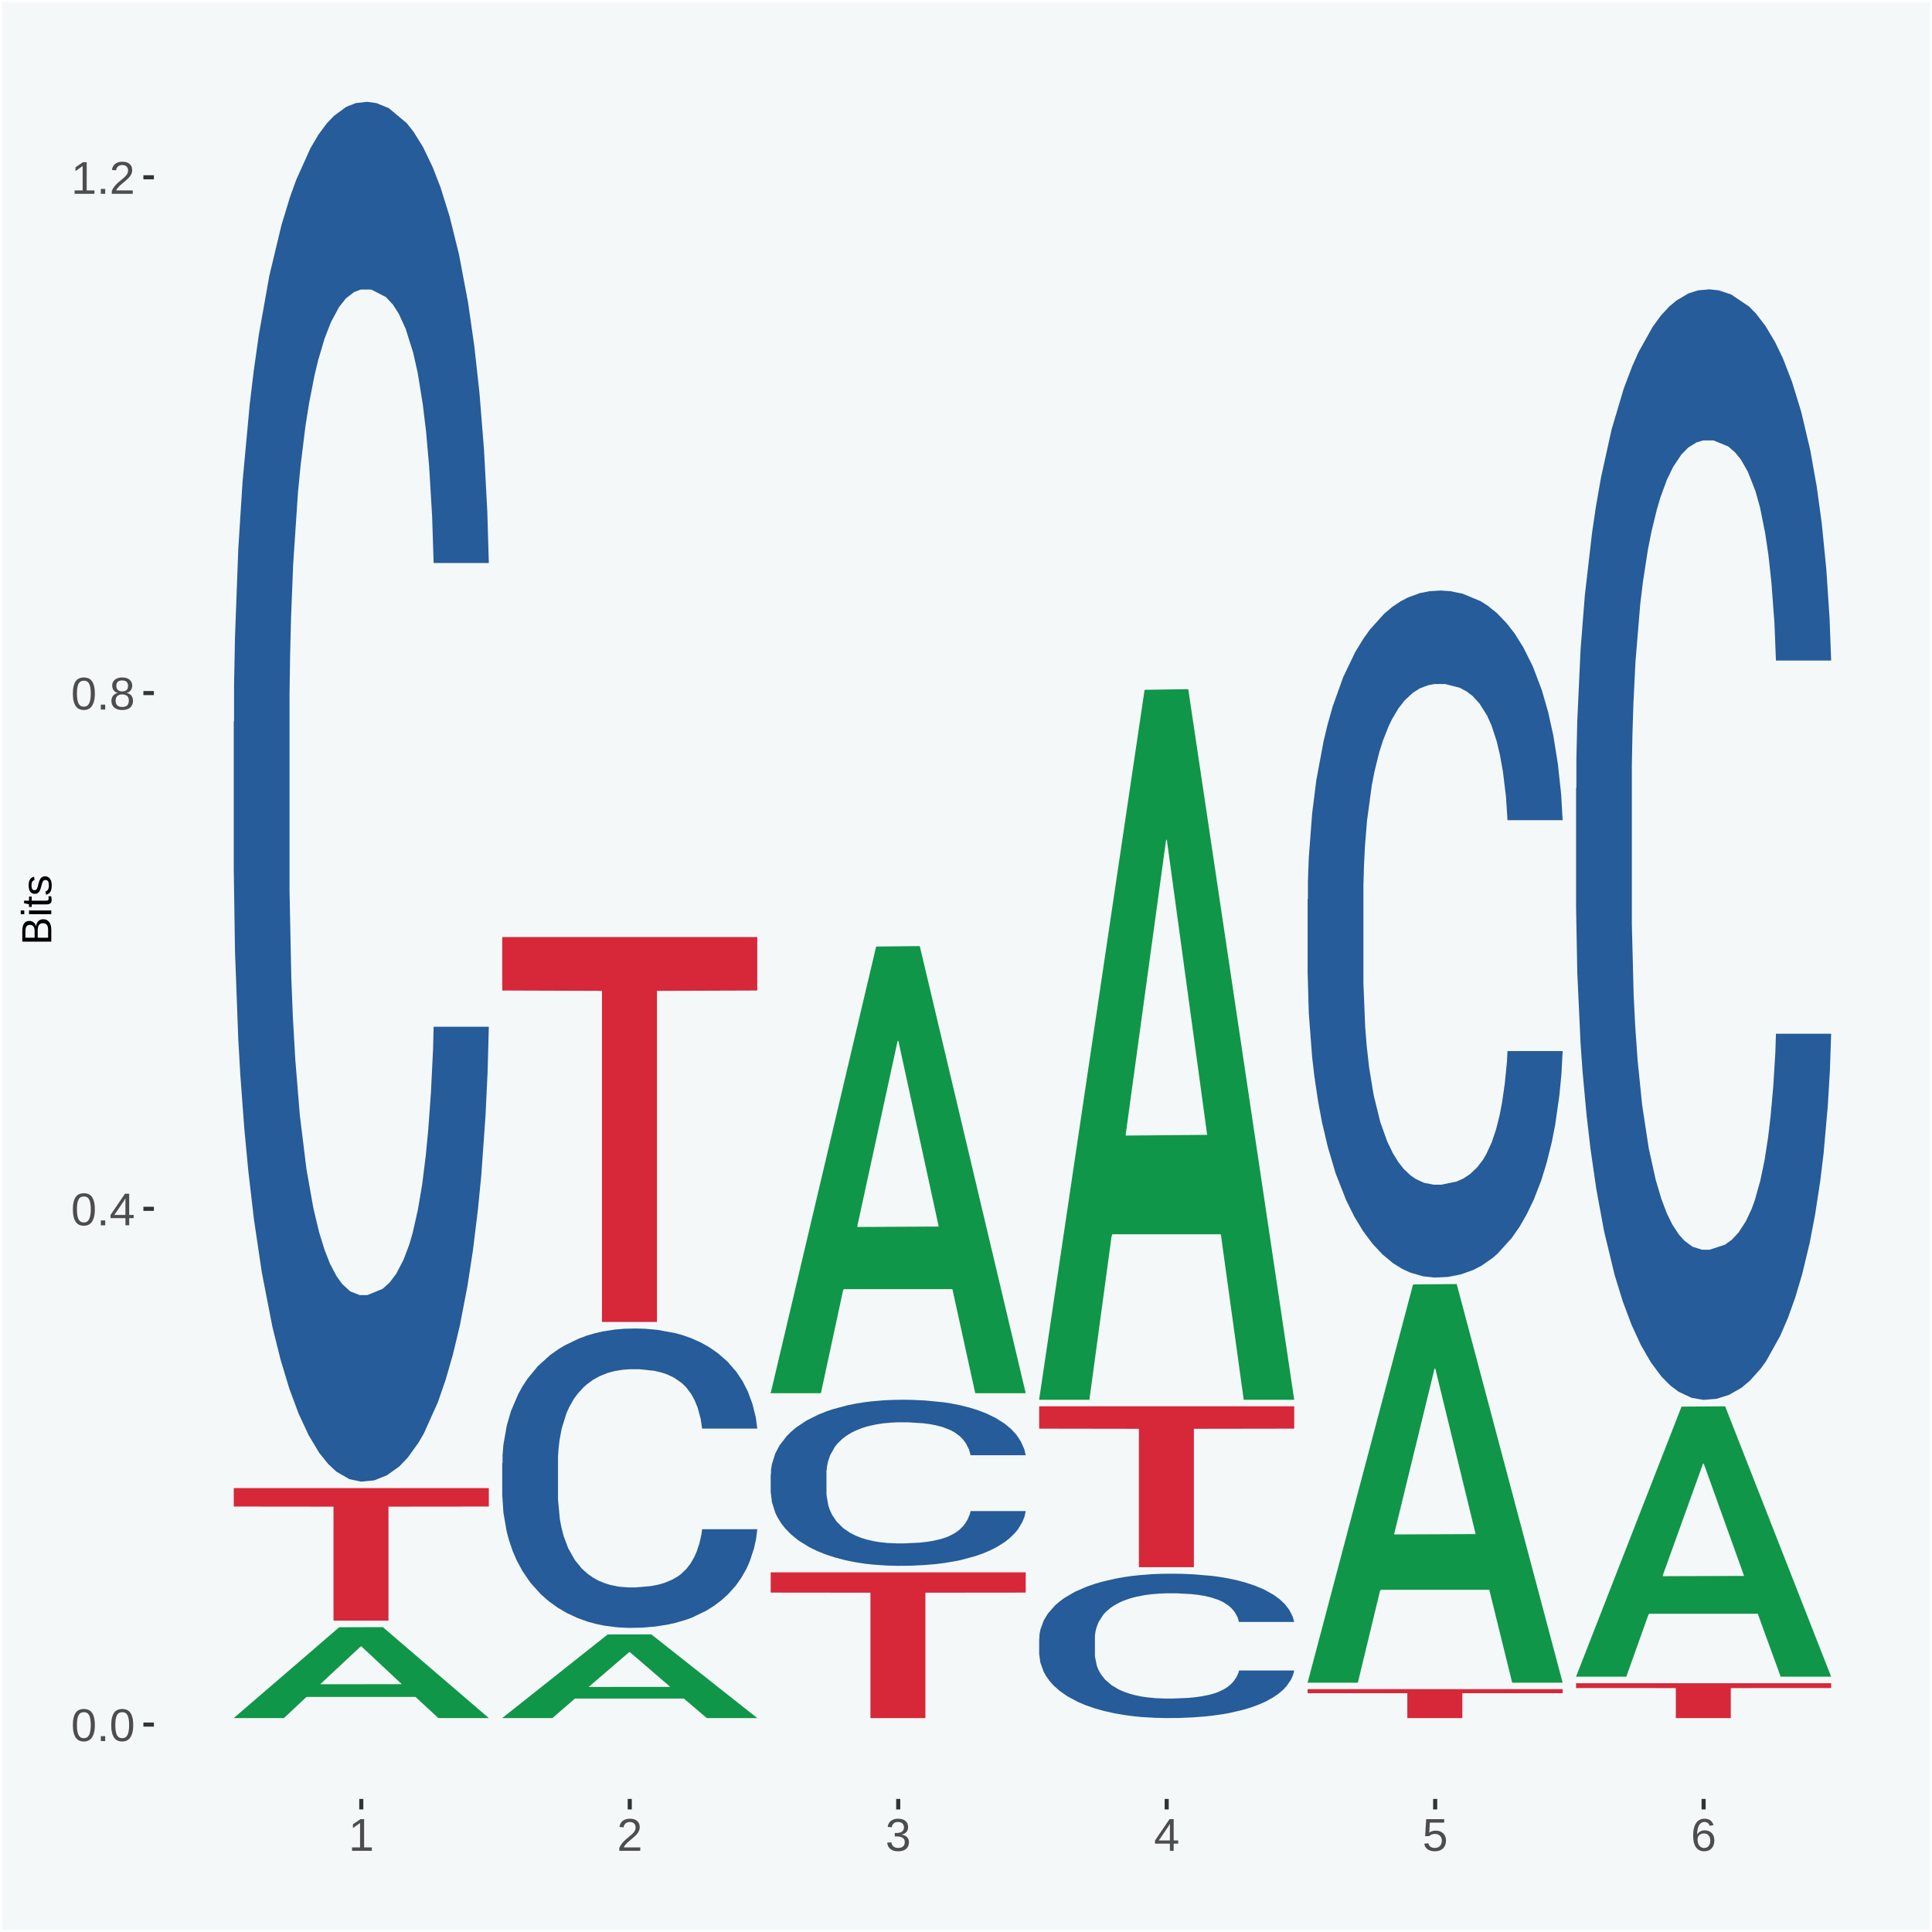 <?xml version="1.0" encoding="UTF-8"?>
<svg xmlns="http://www.w3.org/2000/svg" xmlns:xlink="http://www.w3.org/1999/xlink" width="504pt" height="504pt" viewBox="0 0 504 504" version="1.1">
<defs>
<g>
<symbol overflow="visible" id="glyph0-0">
<path style="stroke:none;" d="M 0.406 0 L 0.406 -8 L 3.594 -8 L 3.594 0 Z M 0.797 -0.406 L 3.188 -0.406 L 3.188 -7.594 L 0.797 -7.594 Z M 0.797 -0.406 "/>
</symbol>
<symbol overflow="visible" id="glyph0-1">
<path style="stroke:none;" d="M 6.203 -4.125 C 6.203 -3.332 6.125 -2.664 5.969 -2.125 C 5.82 -1.582 5.617 -1.145 5.359 -0.812 C 5.098 -0.477 4.789 -0.238 4.438 -0.094 C 4.094 0.051 3.723 0.125 3.328 0.125 C 2.922 0.125 2.539 0.051 2.188 -0.094 C 1.844 -0.238 1.539 -0.477 1.281 -0.812 C 1.031 -1.145 0.832 -1.582 0.688 -2.125 C 0.539 -2.664 0.469 -3.332 0.469 -4.125 C 0.469 -4.957 0.539 -5.645 0.688 -6.188 C 0.832 -6.738 1.035 -7.176 1.297 -7.5 C 1.555 -7.82 1.859 -8.047 2.203 -8.172 C 2.555 -8.305 2.941 -8.375 3.359 -8.375 C 3.754 -8.375 4.125 -8.305 4.469 -8.172 C 4.812 -8.047 5.113 -7.82 5.375 -7.5 C 5.633 -7.176 5.836 -6.738 5.984 -6.188 C 6.129 -5.645 6.203 -4.957 6.203 -4.125 Z M 5.141 -4.125 C 5.141 -4.781 5.098 -5.328 5.016 -5.766 C 4.941 -6.203 4.828 -6.551 4.672 -6.812 C 4.516 -7.07 4.328 -7.254 4.109 -7.359 C 3.891 -7.473 3.641 -7.531 3.359 -7.531 C 3.055 -7.531 2.789 -7.473 2.562 -7.359 C 2.344 -7.254 2.156 -7.07 2 -6.812 C 1.844 -6.551 1.723 -6.203 1.641 -5.766 C 1.566 -5.328 1.531 -4.781 1.531 -4.125 C 1.531 -3.5 1.57 -2.969 1.656 -2.531 C 1.738 -2.094 1.852 -1.742 2 -1.484 C 2.156 -1.223 2.344 -1.035 2.562 -0.922 C 2.789 -0.805 3.047 -0.75 3.328 -0.75 C 3.609 -0.75 3.859 -0.805 4.078 -0.922 C 4.305 -1.035 4.492 -1.223 4.641 -1.484 C 4.797 -1.742 4.914 -2.094 5 -2.531 C 5.094 -2.969 5.141 -3.5 5.141 -4.125 Z M 5.141 -4.125 "/>
</symbol>
<symbol overflow="visible" id="glyph0-2">
<path style="stroke:none;" d="M 1.094 0 L 1.094 -1.281 L 2.234 -1.281 L 2.234 0 Z M 1.094 0 "/>
</symbol>
<symbol overflow="visible" id="glyph0-3">
<path style="stroke:none;" d="M 5.156 -1.875 L 5.156 0 L 4.172 0 L 4.172 -1.875 L 0.281 -1.875 L 0.281 -2.688 L 4.062 -8.25 L 5.156 -8.25 L 5.156 -2.703 L 6.328 -2.703 L 6.328 -1.875 Z M 4.172 -7.062 C 4.16 -7.039 4.141 -7.004 4.109 -6.953 C 4.078 -6.898 4.039 -6.836 4 -6.766 C 3.957 -6.691 3.914 -6.617 3.875 -6.547 C 3.844 -6.473 3.812 -6.414 3.781 -6.375 L 1.656 -3.25 C 1.633 -3.219 1.602 -3.176 1.562 -3.125 C 1.531 -3.07 1.492 -3.02 1.453 -2.969 C 1.422 -2.914 1.383 -2.863 1.344 -2.812 C 1.301 -2.77 1.27 -2.734 1.25 -2.703 L 4.172 -2.703 Z M 4.172 -7.062 "/>
</symbol>
<symbol overflow="visible" id="glyph0-4">
<path style="stroke:none;" d="M 6.156 -2.297 C 6.156 -1.953 6.098 -1.629 5.984 -1.328 C 5.867 -1.035 5.695 -0.781 5.469 -0.562 C 5.25 -0.352 4.957 -0.188 4.594 -0.062 C 4.238 0.062 3.82 0.125 3.344 0.125 C 2.852 0.125 2.43 0.062 2.078 -0.062 C 1.723 -0.188 1.43 -0.352 1.203 -0.562 C 0.973 -0.781 0.801 -1.035 0.688 -1.328 C 0.57 -1.617 0.516 -1.941 0.516 -2.297 C 0.516 -2.598 0.562 -2.863 0.656 -3.094 C 0.75 -3.332 0.875 -3.535 1.031 -3.703 C 1.188 -3.867 1.363 -4.004 1.562 -4.109 C 1.758 -4.211 1.961 -4.281 2.172 -4.312 L 2.172 -4.344 C 1.941 -4.395 1.734 -4.477 1.547 -4.594 C 1.367 -4.719 1.219 -4.863 1.094 -5.031 C 0.969 -5.207 0.875 -5.398 0.812 -5.609 C 0.75 -5.816 0.719 -6.035 0.719 -6.266 C 0.719 -6.555 0.77 -6.828 0.875 -7.078 C 0.988 -7.336 1.156 -7.562 1.375 -7.75 C 1.594 -7.945 1.863 -8.098 2.188 -8.203 C 2.508 -8.316 2.883 -8.375 3.312 -8.375 C 3.758 -8.375 4.148 -8.316 4.484 -8.203 C 4.816 -8.098 5.086 -7.945 5.297 -7.75 C 5.516 -7.551 5.676 -7.32 5.781 -7.062 C 5.895 -6.812 5.953 -6.539 5.953 -6.25 C 5.953 -6.02 5.914 -5.801 5.844 -5.594 C 5.781 -5.395 5.688 -5.207 5.562 -5.031 C 5.445 -4.863 5.297 -4.719 5.109 -4.594 C 4.93 -4.477 4.723 -4.398 4.484 -4.359 L 4.484 -4.328 C 4.723 -4.285 4.941 -4.211 5.141 -4.109 C 5.348 -4.016 5.523 -3.879 5.672 -3.703 C 5.816 -3.535 5.93 -3.332 6.016 -3.094 C 6.109 -2.863 6.156 -2.598 6.156 -2.297 Z M 4.859 -6.188 C 4.859 -6.395 4.828 -6.582 4.766 -6.75 C 4.711 -6.926 4.625 -7.078 4.5 -7.203 C 4.383 -7.328 4.227 -7.422 4.031 -7.484 C 3.844 -7.555 3.602 -7.594 3.312 -7.594 C 3.039 -7.594 2.805 -7.555 2.609 -7.484 C 2.422 -7.422 2.266 -7.328 2.141 -7.203 C 2.016 -7.078 1.926 -6.926 1.875 -6.75 C 1.82 -6.582 1.797 -6.395 1.797 -6.188 C 1.797 -6.031 1.816 -5.863 1.859 -5.688 C 1.898 -5.52 1.977 -5.363 2.094 -5.219 C 2.207 -5.082 2.363 -4.969 2.562 -4.875 C 2.758 -4.781 3.016 -4.734 3.328 -4.734 C 3.66 -4.734 3.926 -4.781 4.125 -4.875 C 4.332 -4.969 4.488 -5.082 4.594 -5.219 C 4.695 -5.363 4.766 -5.52 4.797 -5.688 C 4.836 -5.863 4.859 -6.031 4.859 -6.188 Z M 5.062 -2.406 C 5.062 -2.602 5.031 -2.797 4.969 -2.984 C 4.914 -3.172 4.82 -3.332 4.688 -3.469 C 4.562 -3.613 4.383 -3.727 4.156 -3.812 C 3.938 -3.906 3.656 -3.953 3.312 -3.953 C 3.008 -3.953 2.75 -3.906 2.531 -3.812 C 2.312 -3.727 2.133 -3.613 2 -3.469 C 1.863 -3.32 1.766 -3.156 1.703 -2.969 C 1.641 -2.781 1.609 -2.582 1.609 -2.375 C 1.609 -2.125 1.641 -1.895 1.703 -1.688 C 1.766 -1.477 1.863 -1.297 2 -1.141 C 2.133 -0.992 2.312 -0.879 2.531 -0.797 C 2.758 -0.711 3.035 -0.672 3.359 -0.672 C 3.672 -0.672 3.938 -0.711 4.156 -0.797 C 4.375 -0.879 4.551 -0.992 4.688 -1.141 C 4.82 -1.297 4.914 -1.477 4.969 -1.688 C 5.031 -1.906 5.062 -2.145 5.062 -2.406 Z M 5.062 -2.406 "/>
</symbol>
<symbol overflow="visible" id="glyph0-5">
<path style="stroke:none;" d="M 0.922 0 L 0.922 -0.891 L 3.016 -0.891 L 3.016 -7.25 L 1.156 -5.922 L 1.156 -6.922 L 3.109 -8.25 L 4.078 -8.25 L 4.078 -0.891 L 6.094 -0.891 L 6.094 0 Z M 0.922 0 "/>
</symbol>
<symbol overflow="visible" id="glyph0-6">
<path style="stroke:none;" d="M 0.609 0 L 0.609 -0.75 C 0.805 -1.207 1.047 -1.609 1.328 -1.953 C 1.617 -2.305 1.922 -2.625 2.234 -2.906 C 2.555 -3.188 2.867 -3.445 3.172 -3.688 C 3.484 -3.938 3.766 -4.18 4.016 -4.422 C 4.266 -4.66 4.469 -4.91 4.625 -5.172 C 4.781 -5.441 4.859 -5.742 4.859 -6.078 C 4.859 -6.316 4.82 -6.523 4.75 -6.703 C 4.676 -6.879 4.57 -7.023 4.438 -7.141 C 4.312 -7.266 4.156 -7.359 3.969 -7.422 C 3.781 -7.484 3.578 -7.516 3.359 -7.516 C 3.141 -7.516 2.938 -7.484 2.75 -7.422 C 2.57 -7.367 2.41 -7.281 2.266 -7.156 C 2.117 -7.039 2 -6.895 1.906 -6.719 C 1.812 -6.551 1.754 -6.352 1.734 -6.125 L 0.656 -6.219 C 0.688 -6.508 0.766 -6.785 0.891 -7.047 C 1.023 -7.316 1.203 -7.551 1.422 -7.75 C 1.648 -7.945 1.922 -8.098 2.234 -8.203 C 2.555 -8.316 2.93 -8.375 3.359 -8.375 C 3.766 -8.375 4.125 -8.328 4.438 -8.234 C 4.758 -8.141 5.031 -7.992 5.25 -7.797 C 5.477 -7.609 5.648 -7.375 5.766 -7.094 C 5.879 -6.812 5.938 -6.488 5.938 -6.125 C 5.938 -5.844 5.883 -5.578 5.781 -5.328 C 5.688 -5.078 5.555 -4.836 5.391 -4.609 C 5.223 -4.379 5.031 -4.16 4.812 -3.953 C 4.594 -3.742 4.363 -3.535 4.125 -3.328 C 3.895 -3.129 3.656 -2.93 3.406 -2.734 C 3.164 -2.535 2.938 -2.336 2.719 -2.141 C 2.508 -1.941 2.32 -1.738 2.156 -1.531 C 1.988 -1.332 1.859 -1.117 1.766 -0.891 L 6.078 -0.891 L 6.078 0 Z M 0.609 0 "/>
</symbol>
<symbol overflow="visible" id="glyph0-7">
<path style="stroke:none;" d="M 6.141 -2.281 C 6.141 -1.906 6.078 -1.566 5.953 -1.266 C 5.836 -0.973 5.66 -0.723 5.422 -0.516 C 5.18 -0.305 4.883 -0.145 4.531 -0.031 C 4.188 0.07 3.789 0.125 3.344 0.125 C 2.832 0.125 2.398 0.062 2.047 -0.062 C 1.703 -0.195 1.414 -0.367 1.188 -0.578 C 0.957 -0.785 0.785 -1.02 0.672 -1.281 C 0.566 -1.551 0.492 -1.832 0.453 -2.125 L 1.547 -2.219 C 1.578 -2 1.633 -1.801 1.719 -1.625 C 1.801 -1.445 1.914 -1.289 2.062 -1.156 C 2.207 -1.031 2.383 -0.93 2.594 -0.859 C 2.801 -0.785 3.051 -0.75 3.344 -0.75 C 3.875 -0.75 4.289 -0.879 4.594 -1.141 C 4.895 -1.41 5.047 -1.801 5.047 -2.312 C 5.047 -2.613 4.977 -2.859 4.844 -3.047 C 4.707 -3.234 4.539 -3.379 4.344 -3.484 C 4.145 -3.586 3.926 -3.656 3.688 -3.688 C 3.445 -3.727 3.227 -3.75 3.031 -3.75 L 2.438 -3.75 L 2.438 -4.656 L 3.016 -4.656 C 3.211 -4.656 3.414 -4.676 3.625 -4.719 C 3.844 -4.758 4.039 -4.832 4.219 -4.938 C 4.395 -5.051 4.539 -5.195 4.656 -5.375 C 4.77 -5.562 4.828 -5.797 4.828 -6.078 C 4.828 -6.523 4.695 -6.875 4.438 -7.125 C 4.188 -7.383 3.801 -7.516 3.281 -7.516 C 2.82 -7.516 2.445 -7.395 2.156 -7.156 C 1.875 -6.914 1.707 -6.578 1.656 -6.141 L 0.594 -6.234 C 0.633 -6.598 0.734 -6.91 0.891 -7.172 C 1.047 -7.441 1.242 -7.664 1.484 -7.844 C 1.734 -8.02 2.008 -8.148 2.312 -8.234 C 2.625 -8.328 2.953 -8.375 3.297 -8.375 C 3.754 -8.375 4.148 -8.316 4.484 -8.203 C 4.816 -8.086 5.086 -7.93 5.297 -7.734 C 5.516 -7.535 5.672 -7.301 5.766 -7.031 C 5.867 -6.77 5.922 -6.488 5.922 -6.188 C 5.922 -5.945 5.883 -5.723 5.812 -5.516 C 5.75 -5.305 5.645 -5.113 5.5 -4.938 C 5.363 -4.77 5.188 -4.625 4.969 -4.5 C 4.75 -4.383 4.488 -4.297 4.188 -4.234 L 4.188 -4.219 C 4.52 -4.176 4.805 -4.098 5.047 -3.984 C 5.297 -3.867 5.5 -3.723 5.656 -3.547 C 5.82 -3.379 5.941 -3.188 6.016 -2.969 C 6.098 -2.75 6.141 -2.52 6.141 -2.281 Z M 6.141 -2.281 "/>
</symbol>
<symbol overflow="visible" id="glyph0-8">
<path style="stroke:none;" d="M 6.172 -2.688 C 6.172 -2.27 6.109 -1.891 5.984 -1.547 C 5.859 -1.203 5.672 -0.906 5.422 -0.656 C 5.18 -0.414 4.879 -0.223 4.516 -0.078 C 4.148 0.055 3.723 0.125 3.234 0.125 C 2.805 0.125 2.43 0.07 2.109 -0.031 C 1.785 -0.133 1.508 -0.273 1.281 -0.453 C 1.062 -0.629 0.883 -0.836 0.75 -1.078 C 0.625 -1.316 0.535 -1.57 0.484 -1.844 L 1.547 -1.969 C 1.586 -1.812 1.645 -1.66 1.719 -1.516 C 1.801 -1.367 1.91 -1.238 2.047 -1.125 C 2.18 -1.008 2.348 -0.914 2.547 -0.844 C 2.742 -0.781 2.984 -0.75 3.266 -0.75 C 3.535 -0.75 3.781 -0.789 4 -0.875 C 4.227 -0.957 4.422 -1.078 4.578 -1.234 C 4.734 -1.398 4.852 -1.602 4.938 -1.844 C 5.031 -2.082 5.078 -2.359 5.078 -2.672 C 5.078 -2.922 5.035 -3.148 4.953 -3.359 C 4.867 -3.578 4.75 -3.766 4.594 -3.922 C 4.445 -4.078 4.258 -4.195 4.031 -4.281 C 3.812 -4.363 3.562 -4.406 3.281 -4.406 C 3.113 -4.406 2.953 -4.391 2.797 -4.359 C 2.648 -4.328 2.516 -4.285 2.391 -4.234 C 2.266 -4.18 2.148 -4.117 2.047 -4.047 C 1.941 -3.973 1.844 -3.895 1.75 -3.812 L 0.719 -3.812 L 1 -8.25 L 5.688 -8.25 L 5.688 -7.359 L 1.953 -7.359 L 1.797 -4.734 C 1.984 -4.879 2.219 -5.004 2.5 -5.109 C 2.781 -5.211 3.113 -5.266 3.5 -5.266 C 3.914 -5.266 4.285 -5.203 4.609 -5.078 C 4.941 -4.953 5.223 -4.773 5.453 -4.547 C 5.68 -4.316 5.859 -4.047 5.984 -3.734 C 6.109 -3.422 6.172 -3.07 6.172 -2.688 Z M 6.172 -2.688 "/>
</symbol>
<symbol overflow="visible" id="glyph0-9">
<path style="stroke:none;" d="M 6.141 -2.703 C 6.141 -2.285 6.082 -1.906 5.969 -1.562 C 5.852 -1.219 5.68 -0.922 5.453 -0.672 C 5.234 -0.422 4.957 -0.223 4.625 -0.078 C 4.289 0.055 3.91 0.125 3.484 0.125 C 3.004 0.125 2.582 0.031 2.219 -0.156 C 1.863 -0.344 1.566 -0.609 1.328 -0.953 C 1.086 -1.297 0.906 -1.719 0.781 -2.219 C 0.664 -2.727 0.609 -3.301 0.609 -3.938 C 0.609 -4.676 0.676 -5.32 0.812 -5.875 C 0.945 -6.426 1.141 -6.883 1.391 -7.25 C 1.648 -7.625 1.961 -7.906 2.328 -8.094 C 2.691 -8.281 3.102 -8.375 3.562 -8.375 C 3.844 -8.375 4.102 -8.344 4.344 -8.281 C 4.594 -8.227 4.816 -8.133 5.016 -8 C 5.223 -7.875 5.398 -7.703 5.547 -7.484 C 5.703 -7.273 5.828 -7.016 5.922 -6.703 L 4.906 -6.516 C 4.801 -6.867 4.629 -7.125 4.391 -7.281 C 4.148 -7.445 3.867 -7.531 3.547 -7.531 C 3.266 -7.531 3.004 -7.457 2.766 -7.312 C 2.535 -7.176 2.336 -6.973 2.172 -6.703 C 2.004 -6.43 1.875 -6.086 1.781 -5.672 C 1.695 -5.266 1.656 -4.789 1.656 -4.25 C 1.852 -4.602 2.125 -4.875 2.469 -5.062 C 2.812 -5.25 3.207 -5.344 3.656 -5.344 C 4.031 -5.344 4.367 -5.281 4.672 -5.156 C 4.984 -5.031 5.25 -4.852 5.469 -4.625 C 5.688 -4.406 5.852 -4.129 5.969 -3.797 C 6.082 -3.473 6.141 -3.109 6.141 -2.703 Z M 5.078 -2.656 C 5.078 -2.938 5.039 -3.191 4.969 -3.422 C 4.895 -3.66 4.785 -3.859 4.641 -4.016 C 4.504 -4.18 4.332 -4.305 4.125 -4.391 C 3.926 -4.484 3.688 -4.531 3.406 -4.531 C 3.219 -4.531 3.023 -4.5 2.828 -4.438 C 2.629 -4.383 2.453 -4.289 2.297 -4.156 C 2.141 -4.031 2.008 -3.863 1.906 -3.656 C 1.812 -3.457 1.766 -3.207 1.766 -2.906 C 1.766 -2.602 1.801 -2.316 1.875 -2.047 C 1.957 -1.785 2.07 -1.555 2.219 -1.359 C 2.363 -1.172 2.539 -1.02 2.75 -0.906 C 2.957 -0.789 3.191 -0.734 3.453 -0.734 C 3.703 -0.734 3.926 -0.773 4.125 -0.859 C 4.332 -0.953 4.504 -1.082 4.641 -1.25 C 4.785 -1.414 4.895 -1.613 4.969 -1.844 C 5.039 -2.082 5.078 -2.352 5.078 -2.656 Z M 5.078 -2.656 "/>
</symbol>
<symbol overflow="visible" id="glyph1-0">
<path style="stroke:none;" d="M 0 -0.359 L -7.328 -0.359 L -7.328 -3.281 L 0 -3.281 Z M -0.359 -0.734 L -0.359 -2.922 L -6.969 -2.922 L -6.969 -0.734 Z M -0.359 -0.734 "/>
</symbol>
<symbol overflow="visible" id="glyph1-1">
<path style="stroke:none;" d="M -2.125 -6.75 C -1.75 -6.75 -1.426 -6.676 -1.156 -6.531 C -0.883 -6.383 -0.66 -6.18 -0.484 -5.922 C -0.316 -5.672 -0.191 -5.375 -0.109 -5.031 C -0.035 -4.695 0 -4.344 0 -3.969 L 0 -0.906 L -7.562 -0.906 L -7.562 -3.656 C -7.562 -4.07 -7.523 -4.441 -7.453 -4.766 C -7.391 -5.098 -7.281 -5.379 -7.125 -5.609 C -6.977 -5.836 -6.789 -6.008 -6.562 -6.125 C -6.332 -6.25 -6.055 -6.312 -5.734 -6.312 C -5.523 -6.312 -5.328 -6.281 -5.141 -6.219 C -4.953 -6.164 -4.781 -6.078 -4.625 -5.953 C -4.477 -5.836 -4.348 -5.688 -4.234 -5.5 C -4.129 -5.32 -4.047 -5.113 -3.984 -4.875 C -3.953 -5.176 -3.883 -5.441 -3.781 -5.672 C -3.676 -5.91 -3.539 -6.109 -3.375 -6.266 C -3.219 -6.43 -3.031 -6.551 -2.812 -6.625 C -2.602 -6.707 -2.375 -6.75 -2.125 -6.75 Z M -5.609 -5.281 C -6.016 -5.281 -6.305 -5.141 -6.484 -4.859 C -6.66 -4.586 -6.75 -4.188 -6.75 -3.656 L -6.75 -1.922 L -4.344 -1.922 L -4.344 -3.656 C -4.344 -3.957 -4.375 -4.211 -4.438 -4.422 C -4.5 -4.629 -4.582 -4.797 -4.688 -4.922 C -4.801 -5.047 -4.93 -5.133 -5.078 -5.188 C -5.234 -5.25 -5.41 -5.281 -5.609 -5.281 Z M -2.219 -5.719 C -2.457 -5.719 -2.66 -5.672 -2.828 -5.578 C -2.992 -5.492 -3.129 -5.367 -3.234 -5.203 C -3.348 -5.047 -3.426 -4.848 -3.469 -4.609 C -3.52 -4.379 -3.547 -4.125 -3.547 -3.844 L -3.547 -1.922 L -0.828 -1.922 L -0.828 -3.922 C -0.828 -4.18 -0.848 -4.422 -0.891 -4.641 C -0.93 -4.859 -1.004 -5.047 -1.109 -5.203 C -1.211 -5.367 -1.352 -5.492 -1.531 -5.578 C -1.719 -5.672 -1.945 -5.719 -2.219 -5.719 Z M -2.219 -5.719 "/>
</symbol>
<symbol overflow="visible" id="glyph1-2">
<path style="stroke:none;" d="M -7.047 -0.734 L -7.969 -0.734 L -7.969 -1.703 L -7.047 -1.703 Z M 0 -0.734 L -5.812 -0.734 L -5.812 -1.703 L 0 -1.703 Z M 0 -0.734 "/>
</symbol>
<symbol overflow="visible" id="glyph1-3">
<path style="stroke:none;" d="M -0.047 -2.969 C -0.004 -2.82 0.023 -2.672 0.047 -2.516 C 0.078 -2.367 0.094 -2.195 0.094 -2 C 0.094 -1.227 -0.348 -0.844 -1.234 -0.844 L -5.109 -0.844 L -5.109 -0.172 L -5.812 -0.172 L -5.812 -0.875 L -7.109 -1.156 L -7.109 -1.812 L -5.812 -1.812 L -5.812 -2.875 L -5.109 -2.875 L -5.109 -1.812 L -1.438 -1.812 C -1.156 -1.812 -0.957 -1.852 -0.844 -1.938 C -0.738 -2.031 -0.688 -2.191 -0.688 -2.422 C -0.688 -2.516 -0.691 -2.602 -0.703 -2.688 C -0.711 -2.77 -0.727 -2.863 -0.75 -2.969 Z M -0.047 -2.969 "/>
</symbol>
<symbol overflow="visible" id="glyph1-4">
<path style="stroke:none;" d="M -1.609 -5.109 C -1.336 -5.109 -1.094 -5.051 -0.875 -4.938 C -0.664 -4.832 -0.488 -4.68 -0.344 -4.484 C -0.195 -4.285 -0.082 -4.039 0 -3.75 C 0.07 -3.457 0.109 -3.125 0.109 -2.75 C 0.109 -2.406 0.082 -2.098 0.031 -1.828 C -0.02 -1.555 -0.102 -1.316 -0.219 -1.109 C -0.332 -0.91 -0.484 -0.742 -0.672 -0.609 C -0.859 -0.473 -1.086 -0.375 -1.359 -0.312 L -1.531 -1.156 C -1.219 -1.238 -0.988 -1.41 -0.844 -1.672 C -0.695 -1.93 -0.625 -2.289 -0.625 -2.75 C -0.625 -2.957 -0.641 -3.145 -0.672 -3.312 C -0.703 -3.488 -0.75 -3.641 -0.812 -3.766 C -0.883 -3.891 -0.977 -3.984 -1.094 -4.047 C -1.207 -4.117 -1.352 -4.156 -1.531 -4.156 C -1.707 -4.156 -1.848 -4.113 -1.953 -4.031 C -2.066 -3.957 -2.16 -3.844 -2.234 -3.688 C -2.316 -3.539 -2.383 -3.363 -2.438 -3.156 C -2.5 -2.945 -2.562 -2.719 -2.625 -2.469 C -2.688 -2.238 -2.754 -2.008 -2.828 -1.781 C -2.898 -1.551 -3 -1.344 -3.125 -1.156 C -3.25 -0.969 -3.398 -0.816 -3.578 -0.703 C -3.766 -0.586 -4 -0.531 -4.281 -0.531 C -4.812 -0.531 -5.211 -0.719 -5.484 -1.094 C -5.766 -1.477 -5.906 -2.031 -5.906 -2.75 C -5.906 -3.395 -5.789 -3.906 -5.562 -4.281 C -5.332 -4.656 -4.973 -4.895 -4.484 -5 L -4.375 -4.125 C -4.52 -4.094 -4.645 -4.035 -4.75 -3.953 C -4.852 -3.867 -4.938 -3.766 -5 -3.641 C -5.062 -3.516 -5.102 -3.375 -5.125 -3.219 C -5.156 -3.07 -5.172 -2.914 -5.172 -2.75 C -5.172 -2.312 -5.102 -1.988 -4.969 -1.781 C -4.844 -1.582 -4.645 -1.484 -4.375 -1.484 C -4.219 -1.484 -4.086 -1.52 -3.984 -1.594 C -3.879 -1.664 -3.789 -1.77 -3.719 -1.906 C -3.656 -2.051 -3.598 -2.219 -3.547 -2.406 C -3.492 -2.602 -3.438 -2.816 -3.375 -3.047 C -3.332 -3.203 -3.289 -3.359 -3.25 -3.516 C -3.207 -3.68 -3.156 -3.836 -3.094 -3.984 C -3.031 -4.141 -2.957 -4.285 -2.875 -4.422 C -2.789 -4.555 -2.688 -4.672 -2.562 -4.766 C -2.445 -4.867 -2.312 -4.953 -2.156 -5.016 C -2 -5.078 -1.816 -5.109 -1.609 -5.109 Z M -1.609 -5.109 "/>
</symbol>
</g>
<clipPath id="clip1">
  <path d="M 40.148 5.48 L 498.52 5.48 L 498.52 469.281 L 40.148 469.281 Z M 40.148 5.48 "/>
</clipPath>
</defs>
<g id="surface1">
<rect x="0" y="0" width="504" height="504" style="fill:rgb(96.078%,97.255%,97.647%);fill-opacity:1;stroke:none;"/>
<path style="fill:none;stroke-width:1.07;stroke-linecap:round;stroke-linejoin:round;stroke:rgb(100%,100%,100%);stroke-opacity:1;stroke-miterlimit:10;" d="M 0 0 L 504 0 L 504 504 L 0 504 Z M 0 0 " transform="matrix(1,0,0,-1,0,504)"/>
<g clip-path="url(#clip1)" clip-rule="nonzero">
<path style=" stroke:none;fill-rule:nonzero;fill:rgb(96.078%,97.255%,97.647%);fill-opacity:1;" d="M 40.148 469.281 L 498.52 469.281 L 498.52 5.48 L 40.148 5.48 Z M 40.148 469.281 "/>
</g>
<path style=" stroke:none;fill-rule:nonzero;fill:rgb(6.274%,58.824%,28.235%);fill-opacity:1;" d="M 60.98 448.148 L 61.051 448.129 L 88.488 424.5 L 99.871 424.469 L 127.52 448.191 L 114.352 448.191 L 108.379 442.672 L 80.051 442.672 L 79.852 442.762 L 74.078 448.191 L 60.98 448.191 L 60.98 448.148 L 83.621 439.371 L 104.809 439.352 L 94.32 429.531 L 94.18 429.48 L 94.039 429.551 L 83.551 439.352 L 83.621 439.371 Z M 60.98 448.148 "/>
<path style=" stroke:none;fill-rule:nonzero;fill:rgb(14.51%,36.078%,60.001%);fill-opacity:1;" d="M 60.98 188.289 L 61.059 187.961 L 61.059 178.762 L 61.301 166.27 L 62.16 143.262 L 63.262 125.828 L 65.148 105.449 L 66.172 96.91 L 67.512 87.371 L 70.262 71.922 L 73.41 58.781 L 75.609 51.539 L 77.262 46.941 L 80.961 38.719 L 83.078 35.109 L 85.281 32.148 L 87.172 30.18 L 90.32 27.879 L 92.828 26.891 L 95.738 26.559 L 98.18 26.891 L 101.41 28.199 L 106.129 32.148 L 107.93 34.449 L 110.371 38.391 L 112.891 43.648 L 114.93 48.91 L 117.289 56.469 L 119.73 66.34 L 122.09 78.828 L 123.738 90.328 L 125.078 102.488 L 126.262 117.289 L 127.121 133.391 L 127.52 146.871 L 113.121 146.871 L 112.73 134.711 L 111.941 121.559 L 111.16 112.691 L 110.289 105.449 L 108.961 97.238 L 107.781 91.98 L 105.809 85.73 L 104 81.789 L 102.512 79.48 L 100.699 77.512 L 96.852 75.539 L 94.09 75.539 L 92.359 76.199 L 90.238 77.84 L 88.43 80.141 L 86.309 84.09 L 84.66 88.359 L 83 93.949 L 82.059 97.891 L 80.641 105.121 L 79.699 111.039 L 78.441 121.23 L 77.73 128.461 L 76.48 147.199 L 75.93 161.012 L 75.691 170.539 L 75.531 181.059 L 75.531 232.34 L 76 255.352 L 76.398 265.211 L 77.031 276.391 L 78.211 290.852 L 79.941 304.98 L 81.75 315.18 L 83.238 321.422 L 84.66 326.02 L 86.07 329.641 L 87.801 332.93 L 89.219 334.898 L 91.34 336.871 L 93.859 337.859 L 95.82 337.859 L 99.828 336.211 L 101.641 334.57 L 103.371 332.27 L 105.262 328.648 L 106.75 324.711 L 107.621 321.75 L 109.031 315.5 L 110.141 308.93 L 111.078 301.371 L 111.711 294.789 L 112.422 284.93 L 112.969 273.762 L 113.121 267.84 L 127.52 267.84 L 127.199 279.672 L 126.648 291.18 L 125.551 306.629 L 124.68 315.5 L 123.352 326.352 L 121.93 335.559 L 119.969 345.75 L 118.16 353.309 L 116.27 359.879 L 114.23 365.801 L 110.531 374.02 L 109.191 376.32 L 106.359 380.262 L 104.16 382.559 L 100.93 384.859 L 97.629 386.18 L 94.172 386.512 L 91.102 385.852 L 87.719 383.879 L 85.602 381.898 L 83.238 378.949 L 80.488 374.34 L 77.891 368.762 L 75.449 362.18 L 73.172 354.621 L 71.051 346.07 L 68.301 331.941 L 66.25 318.129 L 64.762 305.309 L 63.738 294.469 L 62.711 280.66 L 62.16 271.129 L 61.301 248.121 L 60.98 226.75 Z M 60.98 188.289 "/>
<path style=" stroke:none;fill-rule:nonzero;fill:rgb(83.922%,15.686%,22.353%);fill-opacity:1;" d="M 60.98 388.199 L 127.52 388.199 L 127.52 393.012 L 101.34 393.039 L 101.34 422.781 L 87 422.781 L 87 393.039 L 60.98 393.012 Z M 60.98 388.199 "/>
<path style=" stroke:none;fill-rule:nonzero;fill:rgb(6.274%,58.824%,28.235%);fill-opacity:1;" d="M 131.02 448.148 L 131.09 448.129 L 158.52 426.379 L 169.91 426.359 L 197.551 448.191 L 184.379 448.191 L 178.41 443.109 L 150.09 443.109 L 149.879 443.191 L 144.121 448.191 L 131.02 448.191 L 131.02 448.148 L 153.648 440.078 L 174.852 440.059 L 164.352 431.02 L 164.219 430.969 L 164.078 431.039 L 153.578 440.059 L 153.648 440.078 Z M 131.02 448.148 "/>
<path style=" stroke:none;fill-rule:nonzero;fill:rgb(14.51%,36.078%,60.001%);fill-opacity:1;" d="M 131.02 381.648 L 131.102 381.578 L 131.102 379.59 L 131.328 376.871 L 132.199 371.879 L 133.301 368.102 L 135.191 363.68 L 136.211 361.82 L 137.551 359.75 L 140.301 356.398 L 143.441 353.551 L 145.648 351.98 L 147.301 350.98 L 150.988 349.199 L 153.121 348.41 L 155.32 347.77 L 157.211 347.34 L 160.352 346.84 L 162.871 346.629 L 165.781 346.559 L 168.219 346.629 L 171.441 346.91 L 176.16 347.77 L 177.969 348.27 L 180.41 349.121 L 182.922 350.27 L 184.969 351.41 L 187.328 353.051 L 189.762 355.191 L 192.121 357.898 L 193.77 360.398 L 195.109 363.039 L 196.289 366.25 L 197.16 369.738 L 197.551 372.672 L 183.16 372.672 L 182.762 370.031 L 181.98 367.172 L 181.191 365.25 L 180.328 363.68 L 178.988 361.891 L 177.809 360.75 L 175.84 359.398 L 174.039 358.539 L 172.539 358.039 L 170.73 357.609 L 166.879 357.191 L 164.129 357.191 L 162.398 357.328 L 160.27 357.691 L 158.461 358.18 L 156.34 359.039 L 154.691 359.969 L 153.039 361.18 L 152.09 362.039 L 150.68 363.609 L 149.73 364.891 L 148.48 367.102 L 147.77 368.672 L 146.512 372.738 L 145.961 375.73 L 145.719 377.801 L 145.57 380.078 L 145.57 391.211 L 146.039 396.211 L 146.43 398.352 L 147.059 400.77 L 148.238 403.91 L 149.969 406.98 L 151.781 409.191 L 153.27 410.539 L 154.691 411.539 L 156.102 412.328 L 157.84 413.039 L 159.25 413.469 L 161.371 413.898 L 163.891 414.109 L 165.859 414.109 L 169.871 413.75 L 171.68 413.398 L 173.41 412.898 L 175.289 412.109 L 176.789 411.262 L 177.648 410.621 L 179.07 409.262 L 180.172 407.828 L 181.109 406.191 L 181.738 404.77 L 182.449 402.629 L 183 400.199 L 183.16 398.922 L 197.551 398.922 L 197.238 401.488 L 196.68 403.98 L 195.578 407.328 L 194.719 409.262 L 193.379 411.609 L 191.969 413.609 L 190 415.82 L 188.191 417.461 L 186.301 418.891 L 184.262 420.172 L 180.559 421.961 L 179.23 422.461 L 176.391 423.309 L 174.191 423.809 L 170.969 424.309 L 167.672 424.602 L 164.211 424.672 L 161.141 424.531 L 157.762 424.102 L 155.629 423.672 L 153.27 423.031 L 150.52 422.031 L 147.93 420.82 L 145.488 419.391 L 143.211 417.75 L 141.078 415.891 L 138.328 412.828 L 136.289 409.828 L 134.789 407.051 L 133.77 404.699 L 132.75 401.699 L 132.199 399.629 L 131.328 394.641 L 131.02 390 Z M 131.02 381.648 "/>
<path style=" stroke:none;fill-rule:nonzero;fill:rgb(83.922%,15.686%,22.353%);fill-opacity:1;" d="M 131.02 244.441 L 197.551 244.441 L 197.551 258.398 L 171.379 258.488 L 171.379 344.859 L 157.031 344.859 L 157.031 258.488 L 131.02 258.398 Z M 131.02 244.441 "/>
<path style=" stroke:none;fill-rule:nonzero;fill:rgb(6.274%,58.824%,28.235%);fill-opacity:1;" d="M 201.051 363.23 L 201.121 363.129 L 228.559 246.922 L 239.941 246.809 L 267.578 363.449 L 254.41 363.449 L 248.449 336.289 L 220.121 336.289 L 219.91 336.73 L 214.148 363.449 L 201.051 363.449 L 201.051 363.23 L 223.691 320.078 L 244.879 319.969 L 234.391 271.672 L 234.25 271.449 L 234.109 271.781 L 223.621 319.969 L 223.691 320.078 Z M 201.051 363.23 "/>
<path style=" stroke:none;fill-rule:nonzero;fill:rgb(14.51%,36.078%,60.001%);fill-opacity:1;" d="M 201.051 384.621 L 201.129 384.578 L 201.129 383.469 L 201.371 381.969 L 202.23 379.199 L 203.328 377.102 L 205.219 374.641 L 206.238 373.621 L 207.578 372.469 L 210.328 370.609 L 213.48 369.031 L 215.68 368.148 L 217.328 367.602 L 221.031 366.609 L 223.148 366.18 L 225.352 365.82 L 227.238 365.578 L 230.391 365.309 L 232.898 365.191 L 235.809 365.148 L 238.25 365.191 L 241.469 365.352 L 246.191 365.82 L 248 366.102 L 250.441 366.57 L 252.961 367.211 L 255 367.84 L 257.359 368.75 L 259.801 369.941 L 262.16 371.441 L 263.809 372.82 L 265.148 374.289 L 266.328 376.07 L 267.191 378.012 L 267.578 379.629 L 253.191 379.629 L 252.801 378.172 L 252.012 376.578 L 251.23 375.52 L 250.359 374.641 L 249.02 373.66 L 247.84 373.02 L 245.879 372.27 L 244.07 371.801 L 242.578 371.52 L 240.77 371.281 L 236.91 371.039 L 234.16 371.039 L 232.43 371.121 L 230.309 371.32 L 228.5 371.602 L 226.371 372.07 L 224.719 372.59 L 223.07 373.262 L 222.129 373.73 L 220.711 374.609 L 219.77 375.32 L 218.512 376.539 L 217.801 377.422 L 216.539 379.672 L 215.988 381.328 L 215.762 382.48 L 215.602 383.75 L 215.602 389.922 L 216.07 392.691 L 216.469 393.879 L 217.09 395.219 L 218.27 396.961 L 220 398.672 L 221.809 399.891 L 223.309 400.648 L 224.719 401.199 L 226.141 401.629 L 227.871 402.031 L 229.281 402.27 L 231.41 402.512 L 233.922 402.621 L 235.891 402.621 L 239.898 402.43 L 241.711 402.23 L 243.441 401.949 L 245.328 401.52 L 246.82 401.039 L 247.691 400.68 L 249.102 399.93 L 250.199 399.141 L 251.148 398.23 L 251.781 397.441 L 252.48 396.25 L 253.031 394.91 L 253.191 394.191 L 267.578 394.191 L 267.27 395.621 L 266.719 397 L 265.621 398.859 L 264.75 399.93 L 263.422 401.238 L 262 402.352 L 260.031 403.57 L 258.23 404.48 L 256.34 405.281 L 254.289 405.988 L 250.602 406.98 L 249.262 407.25 L 246.43 407.73 L 244.23 408.012 L 241 408.281 L 237.699 408.441 L 234.238 408.48 L 231.172 408.398 L 227.789 408.16 L 225.672 407.93 L 223.309 407.57 L 220.559 407.02 L 217.961 406.34 L 215.52 405.551 L 213.238 404.641 L 211.121 403.609 L 208.371 401.91 L 206.32 400.25 L 204.828 398.711 L 203.801 397.398 L 202.781 395.738 L 202.23 394.59 L 201.371 391.82 L 201.051 389.25 Z M 201.051 384.621 "/>
<path style=" stroke:none;fill-rule:nonzero;fill:rgb(83.922%,15.686%,22.353%);fill-opacity:1;" d="M 201.051 410.172 L 267.578 410.172 L 267.578 415.461 L 241.41 415.488 L 241.41 448.191 L 227.07 448.191 L 227.07 415.488 L 201.051 415.461 Z M 201.051 410.172 "/>
<path style=" stroke:none;fill-rule:nonzero;fill:rgb(6.274%,58.824%,28.235%);fill-opacity:1;" d="M 271.09 364.809 L 271.148 364.641 L 298.59 179.949 L 309.98 179.781 L 337.621 365.16 L 324.449 365.16 L 318.48 321.988 L 290.148 321.988 L 289.949 322.691 L 284.191 365.16 L 271.09 365.16 L 271.09 364.809 L 293.719 296.23 L 314.91 296.051 L 304.422 219.289 L 304.281 218.941 L 304.148 219.461 L 293.648 296.051 L 293.719 296.23 Z M 271.09 364.809 "/>
<path style=" stroke:none;fill-rule:nonzero;fill:rgb(14.51%,36.078%,60.001%);fill-opacity:1;" d="M 271.09 427.449 L 271.16 427.422 L 271.16 426.449 L 271.398 425.148 L 272.27 422.738 L 273.371 420.922 L 275.25 418.781 L 276.281 417.891 L 277.609 416.891 L 280.371 415.27 L 283.512 413.898 L 285.711 413.141 L 287.359 412.66 L 291.059 411.801 L 293.18 411.422 L 295.391 411.109 L 297.27 410.91 L 300.422 410.66 L 302.941 410.559 L 305.852 410.531 L 308.281 410.559 L 311.512 410.699 L 316.23 411.109 L 318.039 411.352 L 320.469 411.762 L 322.988 412.32 L 325.031 412.871 L 327.391 413.66 L 329.828 414.691 L 332.191 416 L 333.84 417.199 L 335.18 418.469 L 336.359 420.02 L 337.219 421.711 L 337.621 423.121 L 323.23 423.121 L 322.828 421.84 L 322.051 420.469 L 321.262 419.539 L 320.391 418.781 L 319.059 417.922 L 317.879 417.371 L 315.91 416.719 L 314.102 416.309 L 312.609 416.059 L 310.801 415.859 L 306.949 415.648 L 304.191 415.648 L 302.461 415.719 L 300.34 415.891 L 298.531 416.129 L 296.41 416.551 L 294.762 416.988 L 293.109 417.578 L 292.16 417.988 L 290.75 418.75 L 289.801 419.371 L 288.539 420.43 L 287.84 421.191 L 286.578 423.148 L 286.031 424.602 L 285.789 425.59 L 285.629 426.691 L 285.629 432.059 L 286.109 434.469 L 286.5 435.5 L 287.129 436.672 L 288.309 438.18 L 290.039 439.66 L 291.852 440.73 L 293.34 441.379 L 294.762 441.859 L 296.172 442.238 L 297.898 442.59 L 299.32 442.789 L 301.441 443 L 303.961 443.102 L 305.922 443.102 L 309.941 442.93 L 311.738 442.762 L 313.469 442.52 L 315.359 442.141 L 316.859 441.73 L 317.719 441.422 L 319.141 440.762 L 320.238 440.078 L 321.18 439.281 L 321.809 438.602 L 322.52 437.559 L 323.07 436.391 L 323.23 435.781 L 337.621 435.781 L 337.301 437.012 L 336.75 438.219 L 335.648 439.828 L 334.789 440.762 L 333.449 441.898 L 332.031 442.859 L 330.07 443.93 L 328.262 444.719 L 326.371 445.41 L 324.328 446.031 L 320.629 446.891 L 319.289 447.129 L 316.461 447.539 L 314.262 447.781 L 311.039 448.02 L 307.73 448.16 L 304.27 448.191 L 301.211 448.121 L 297.82 447.922 L 295.699 447.711 L 293.34 447.398 L 290.59 446.922 L 287.988 446.34 L 285.559 445.648 L 283.281 444.859 L 281.148 443.961 L 278.398 442.48 L 276.352 441.039 L 274.859 439.699 L 273.84 438.559 L 272.82 437.121 L 272.27 436.121 L 271.398 433.711 L 271.09 431.48 Z M 271.09 427.449 "/>
<path style=" stroke:none;fill-rule:nonzero;fill:rgb(83.922%,15.686%,22.353%);fill-opacity:1;" d="M 271.09 366.852 L 337.621 366.852 L 337.621 372.691 L 311.449 372.73 L 311.449 408.828 L 297.102 408.828 L 297.102 372.73 L 271.09 372.691 Z M 271.09 366.852 "/>
<path style=" stroke:none;fill-rule:nonzero;fill:rgb(6.274%,58.824%,28.235%);fill-opacity:1;" d="M 341.121 438.762 L 341.191 438.672 L 368.621 335.07 L 380.012 334.969 L 407.648 438.961 L 394.48 438.961 L 388.512 414.738 L 360.191 414.738 L 359.98 415.129 L 354.219 438.961 L 341.121 438.961 L 341.121 438.762 L 363.75 400.289 L 384.949 400.199 L 374.449 357.129 L 374.32 356.941 L 374.18 357.23 L 363.691 400.199 L 363.75 400.289 Z M 341.121 438.762 "/>
<path style=" stroke:none;fill-rule:nonzero;fill:rgb(14.51%,36.078%,60.001%);fill-opacity:1;" d="M 341.121 234.578 L 341.199 234.422 L 341.199 229.84 L 341.43 223.621 L 342.301 212.16 L 343.398 203.48 L 345.289 193.34 L 346.309 189.078 L 347.648 184.328 L 350.398 176.641 L 353.539 170.09 L 355.75 166.488 L 357.398 164.199 L 361.09 160.109 L 363.219 158.309 L 365.422 156.84 L 367.309 155.859 L 370.449 154.711 L 372.969 154.219 L 375.879 154.051 L 378.32 154.219 L 381.539 154.871 L 386.262 156.84 L 388.07 157.98 L 390.512 159.949 L 393.02 162.57 L 395.07 165.18 L 397.43 168.949 L 399.871 173.859 L 402.23 180.078 L 403.879 185.809 L 405.211 191.859 L 406.391 199.23 L 407.262 207.25 L 407.648 213.961 L 393.262 213.961 L 392.871 207.898 L 392.078 201.359 L 391.289 196.941 L 390.43 193.34 L 389.09 189.238 L 387.91 186.629 L 385.949 183.52 L 384.141 181.551 L 382.641 180.41 L 380.828 179.422 L 376.98 178.441 L 374.23 178.441 L 372.5 178.77 L 370.371 179.59 L 368.57 180.73 L 366.441 182.699 L 364.789 184.828 L 363.141 187.609 L 362.199 189.57 L 360.781 193.172 L 359.84 196.121 L 358.578 201.191 L 357.871 204.789 L 356.609 214.121 L 356.059 221 L 355.828 225.738 L 355.672 230.98 L 355.672 256.512 L 356.141 267.969 L 356.531 272.879 L 357.16 278.449 L 358.34 285.648 L 360.07 292.691 L 361.879 297.762 L 363.379 300.871 L 364.789 303.16 L 366.211 304.961 L 367.941 306.602 L 369.352 307.578 L 371.48 308.559 L 373.988 309.051 L 375.961 309.051 L 379.969 308.23 L 381.781 307.422 L 383.512 306.27 L 385.398 304.469 L 386.891 302.512 L 387.75 301.031 L 389.172 297.922 L 390.27 294.648 L 391.219 290.879 L 391.84 287.609 L 392.551 282.699 L 393.102 277.141 L 393.262 274.191 L 407.648 274.191 L 407.34 280.078 L 406.789 285.809 L 405.691 293.5 L 404.82 297.922 L 403.48 303.32 L 402.07 307.91 L 400.102 312.98 L 398.289 316.738 L 396.41 320.02 L 394.359 322.961 L 390.66 327.059 L 389.328 328.199 L 386.5 330.172 L 384.289 331.309 L 381.07 332.461 L 377.77 333.109 L 374.309 333.281 L 371.238 332.949 L 367.859 331.969 L 365.73 330.98 L 363.379 329.512 L 360.621 327.219 L 358.031 324.441 L 355.59 321.16 L 353.309 317.398 L 351.191 313.141 L 348.43 306.109 L 346.391 299.23 L 344.891 292.852 L 343.871 287.449 L 342.852 280.57 L 342.301 275.828 L 341.43 264.371 L 341.121 253.73 Z M 341.121 234.578 "/>
<path style=" stroke:none;fill-rule:nonzero;fill:rgb(83.922%,15.686%,22.353%);fill-opacity:1;" d="M 341.121 440.648 L 407.648 440.648 L 407.648 441.699 L 381.48 441.711 L 381.48 448.191 L 367.129 448.191 L 367.129 441.711 L 341.121 441.699 Z M 341.121 440.648 "/>
<path style=" stroke:none;fill-rule:nonzero;fill:rgb(6.274%,58.824%,28.235%);fill-opacity:1;" d="M 411.148 437.27 L 411.219 437.199 L 438.66 366.941 L 450.039 366.871 L 477.691 437.398 L 464.52 437.398 L 458.551 420.98 L 430.219 420.98 L 430.02 421.238 L 424.25 437.398 L 411.148 437.398 L 411.148 437.27 L 433.789 411.18 L 454.98 411.109 L 444.488 381.898 L 444.352 381.77 L 444.211 381.969 L 433.719 411.109 L 433.789 411.18 Z M 411.148 437.27 "/>
<path style=" stroke:none;fill-rule:nonzero;fill:rgb(14.51%,36.078%,60.001%);fill-opacity:1;" d="M 411.148 205.641 L 411.23 205.379 L 411.23 197.969 L 411.469 187.922 L 412.328 169.398 L 413.43 155.379 L 415.32 138.969 L 416.34 132.09 L 417.68 124.422 L 420.43 111.988 L 423.578 101.398 L 425.781 95.578 L 427.43 91.879 L 431.129 85.262 L 433.25 82.352 L 435.449 79.969 L 437.34 78.391 L 440.488 76.531 L 443 75.738 L 445.91 75.48 L 448.352 75.738 L 451.578 76.801 L 456.289 79.969 L 458.102 81.828 L 460.539 85 L 463.059 89.23 L 465.102 93.469 L 467.461 99.551 L 469.898 107.488 L 472.262 117.539 L 473.91 126.801 L 475.25 136.59 L 476.43 148.5 L 477.289 161.461 L 477.691 172.309 L 463.289 172.309 L 462.898 162.52 L 462.109 151.941 L 461.328 144.789 L 460.461 138.969 L 459.129 132.359 L 457.949 128.121 L 455.98 123.102 L 454.172 119.922 L 452.68 118.07 L 450.871 116.48 L 447.012 114.898 L 444.262 114.898 L 442.531 115.43 L 440.41 116.75 L 438.602 118.602 L 436.48 121.781 L 434.82 125.211 L 433.172 129.711 L 432.23 132.891 L 430.809 138.711 L 429.871 143.469 L 428.609 151.672 L 427.898 157.488 L 426.648 172.57 L 426.102 183.68 L 425.859 191.359 L 425.699 199.82 L 425.699 241.102 L 426.172 259.621 L 426.57 267.551 L 427.199 276.551 L 428.379 288.191 L 430.109 299.57 L 431.922 307.77 L 433.41 312.789 L 434.82 316.5 L 436.238 319.41 L 437.969 322.051 L 439.391 323.641 L 441.512 325.23 L 444.031 326.02 L 445.988 326.02 L 450 324.699 L 451.809 323.379 L 453.539 321.52 L 455.43 318.609 L 456.922 315.441 L 457.789 313.059 L 459.199 308.031 L 460.309 302.738 L 461.25 296.66 L 461.879 291.359 L 462.59 283.43 L 463.141 274.43 L 463.289 269.672 L 477.691 269.672 L 477.371 279.191 L 476.82 288.449 L 475.719 300.891 L 474.852 308.031 L 473.52 316.762 L 472.102 324.172 L 470.141 332.371 L 468.328 338.461 L 466.441 343.75 L 464.391 348.512 L 460.699 355.121 L 459.359 356.98 L 456.531 360.148 L 454.328 362 L 451.102 363.859 L 447.801 364.91 L 444.34 365.18 L 441.27 364.648 L 437.891 363.059 L 435.77 361.469 L 433.41 359.09 L 430.66 355.391 L 428.059 350.891 L 425.621 345.602 L 423.34 339.52 L 421.219 332.641 L 418.469 321.262 L 416.422 310.148 L 414.93 299.828 L 413.91 291.102 L 412.879 279.988 L 412.328 272.309 L 411.469 253.789 L 411.148 236.602 Z M 411.148 205.641 "/>
<path style=" stroke:none;fill-rule:nonzero;fill:rgb(83.922%,15.686%,22.353%);fill-opacity:1;" d="M 411.148 439.102 L 477.691 439.102 L 477.691 440.359 L 451.512 440.371 L 451.512 448.191 L 437.172 448.191 L 437.172 440.371 L 411.148 440.359 Z M 411.148 439.102 "/>
<g style="fill:rgb(30.196%,30.196%,30.196%);fill-opacity:1;">
  <use xlink:href="#glyph0-1" x="18.54" y="454.19"/>
  <use xlink:href="#glyph0-2" x="25.212" y="454.19"/>
  <use xlink:href="#glyph0-1" x="28.548" y="454.19"/>
</g>
<g style="fill:rgb(30.196%,30.196%,30.196%);fill-opacity:1;">
  <use xlink:href="#glyph0-1" x="18.54" y="319.65"/>
  <use xlink:href="#glyph0-2" x="25.212" y="319.65"/>
  <use xlink:href="#glyph0-3" x="28.548" y="319.65"/>
</g>
<g style="fill:rgb(30.196%,30.196%,30.196%);fill-opacity:1;">
  <use xlink:href="#glyph0-1" x="18.54" y="185.1"/>
  <use xlink:href="#glyph0-2" x="25.212" y="185.1"/>
  <use xlink:href="#glyph0-4" x="28.548" y="185.1"/>
</g>
<g style="fill:rgb(30.196%,30.196%,30.196%);fill-opacity:1;">
  <use xlink:href="#glyph0-5" x="18.54" y="50.56"/>
  <use xlink:href="#glyph0-2" x="25.212" y="50.56"/>
  <use xlink:href="#glyph0-6" x="28.548" y="50.56"/>
</g>
<path style="fill:none;stroke-width:1.07;stroke-linecap:butt;stroke-linejoin:round;stroke:rgb(20%,20%,20%);stroke-opacity:1;stroke-miterlimit:10;" d="M 37.41 54.109 L 40.148 54.109 " transform="matrix(1,0,0,-1,0,504)"/>
<path style="fill:none;stroke-width:1.07;stroke-linecap:butt;stroke-linejoin:round;stroke:rgb(20%,20%,20%);stroke-opacity:1;stroke-miterlimit:10;" d="M 37.41 188.66 L 40.148 188.66 " transform="matrix(1,0,0,-1,0,504)"/>
<path style="fill:none;stroke-width:1.07;stroke-linecap:butt;stroke-linejoin:round;stroke:rgb(20%,20%,20%);stroke-opacity:1;stroke-miterlimit:10;" d="M 37.41 323.199 L 40.148 323.199 " transform="matrix(1,0,0,-1,0,504)"/>
<path style="fill:none;stroke-width:1.07;stroke-linecap:butt;stroke-linejoin:round;stroke:rgb(20%,20%,20%);stroke-opacity:1;stroke-miterlimit:10;" d="M 37.41 457.75 L 40.148 457.75 " transform="matrix(1,0,0,-1,0,504)"/>
<path style="fill:none;stroke-width:1.07;stroke-linecap:butt;stroke-linejoin:round;stroke:rgb(20%,20%,20%);stroke-opacity:1;stroke-miterlimit:10;" d="M 94.25 31.98 L 94.25 34.719 " transform="matrix(1,0,0,-1,0,504)"/>
<path style="fill:none;stroke-width:1.07;stroke-linecap:butt;stroke-linejoin:round;stroke:rgb(20%,20%,20%);stroke-opacity:1;stroke-miterlimit:10;" d="M 164.281 31.98 L 164.281 34.719 " transform="matrix(1,0,0,-1,0,504)"/>
<path style="fill:none;stroke-width:1.07;stroke-linecap:butt;stroke-linejoin:round;stroke:rgb(20%,20%,20%);stroke-opacity:1;stroke-miterlimit:10;" d="M 234.32 31.98 L 234.32 34.719 " transform="matrix(1,0,0,-1,0,504)"/>
<path style="fill:none;stroke-width:1.07;stroke-linecap:butt;stroke-linejoin:round;stroke:rgb(20%,20%,20%);stroke-opacity:1;stroke-miterlimit:10;" d="M 304.352 31.98 L 304.352 34.719 " transform="matrix(1,0,0,-1,0,504)"/>
<path style="fill:none;stroke-width:1.07;stroke-linecap:butt;stroke-linejoin:round;stroke:rgb(20%,20%,20%);stroke-opacity:1;stroke-miterlimit:10;" d="M 374.391 31.98 L 374.391 34.719 " transform="matrix(1,0,0,-1,0,504)"/>
<path style="fill:none;stroke-width:1.07;stroke-linecap:butt;stroke-linejoin:round;stroke:rgb(20%,20%,20%);stroke-opacity:1;stroke-miterlimit:10;" d="M 444.422 31.98 L 444.422 34.719 " transform="matrix(1,0,0,-1,0,504)"/>
<g style="fill:rgb(30.196%,30.196%,30.196%);fill-opacity:1;">
  <use xlink:href="#glyph0-5" x="90.91" y="482.82"/>
</g>
<g style="fill:rgb(30.196%,30.196%,30.196%);fill-opacity:1;">
  <use xlink:href="#glyph0-6" x="160.95" y="482.82"/>
</g>
<g style="fill:rgb(30.196%,30.196%,30.196%);fill-opacity:1;">
  <use xlink:href="#glyph0-7" x="230.98" y="482.82"/>
</g>
<g style="fill:rgb(30.196%,30.196%,30.196%);fill-opacity:1;">
  <use xlink:href="#glyph0-3" x="301.02" y="482.82"/>
</g>
<g style="fill:rgb(30.196%,30.196%,30.196%);fill-opacity:1;">
  <use xlink:href="#glyph0-8" x="371.05" y="482.82"/>
</g>
<g style="fill:rgb(30.196%,30.196%,30.196%);fill-opacity:1;">
  <use xlink:href="#glyph0-9" x="441.08" y="482.82"/>
</g>
<g style="fill:rgb(0%,0%,0%);fill-opacity:1;">
  <use xlink:href="#glyph1-1" x="13.38" y="246.55"/>
  <use xlink:href="#glyph1-2" x="13.38" y="239.213"/>
  <use xlink:href="#glyph1-3" x="13.38" y="236.771"/>
  <use xlink:href="#glyph1-4" x="13.38" y="233.713"/>
</g>
</g>
</svg>

